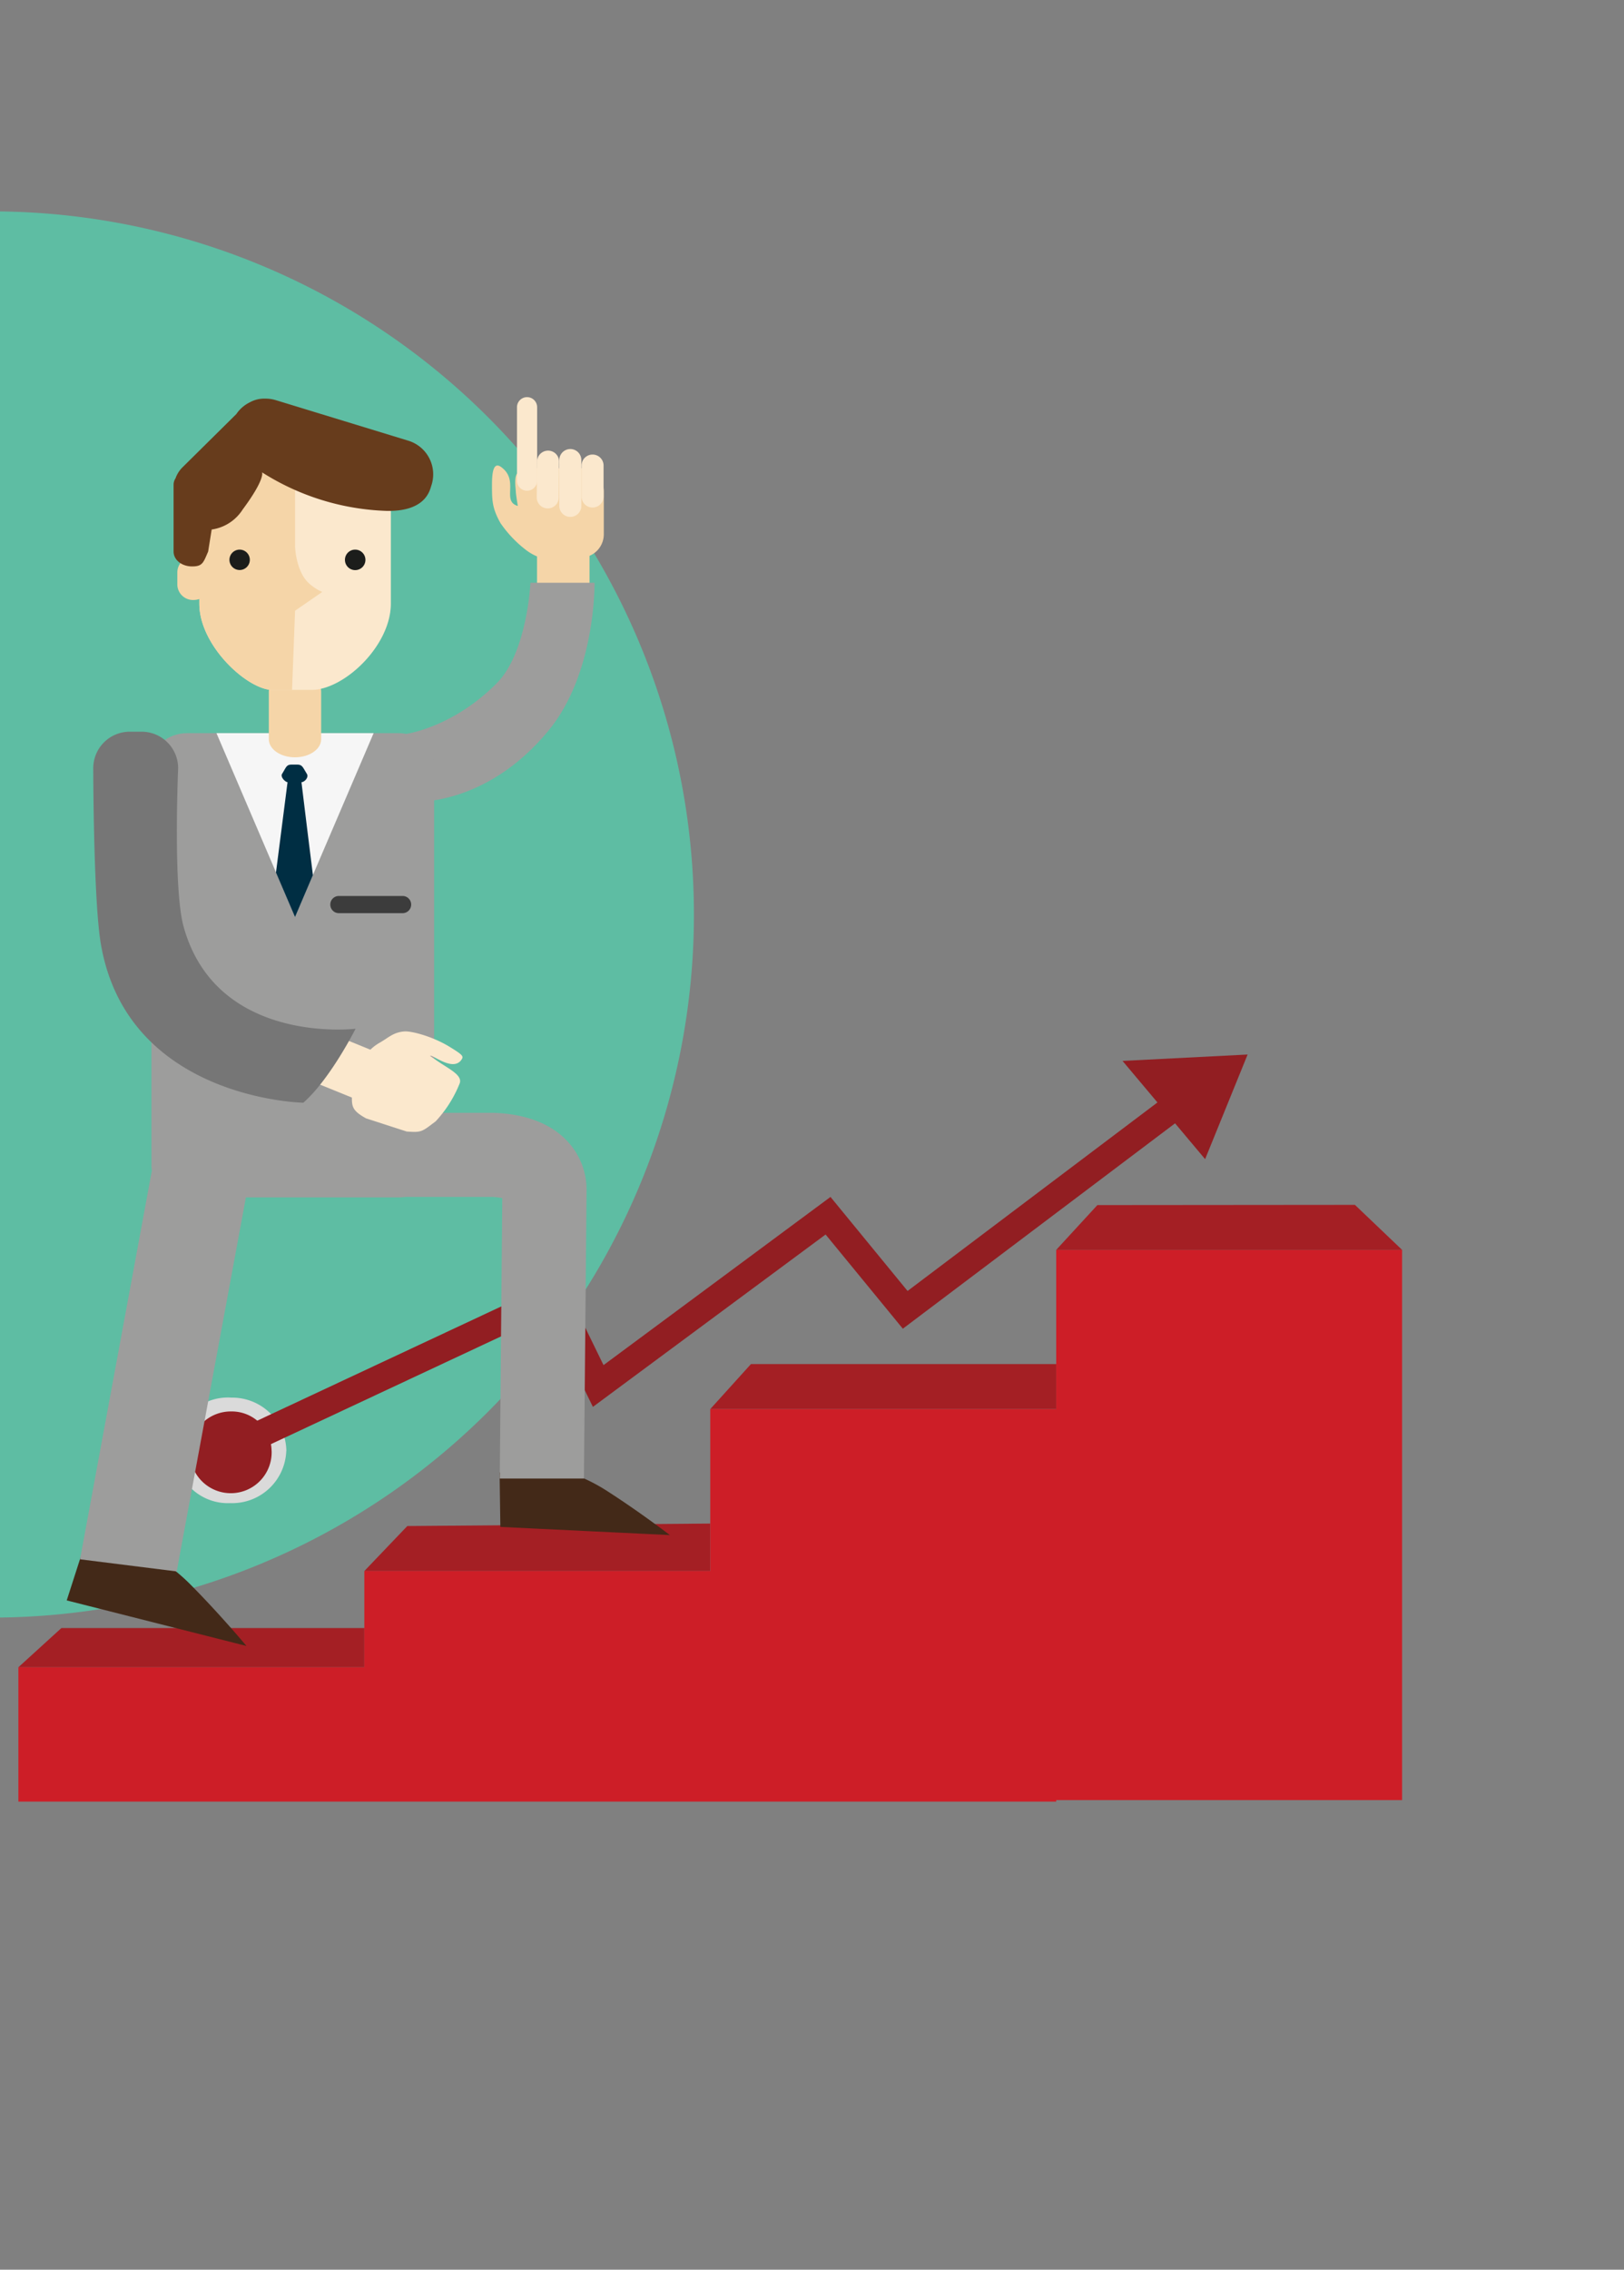 <svg id="圖層_1" data-name="圖層 1" xmlns="http://www.w3.org/2000/svg" viewBox="0 0 295 412"><rect x="0" y="0" width="295" height="412" fill="#808080" stroke="none"/><defs><style>.cls-1{fill:#5ebda3;}.cls-2{fill:#a41f24;}.cls-3{fill:#cd1e27;}.cls-4{fill:#dadada;}.cls-5{fill:#921e22;}.cls-6{fill:#432918;}.cls-7{fill:#9d9d9c;}.cls-8{fill:#f5d5a8;}.cls-9{fill:#fbe8cd;}.cls-10{fill:#f6f6f6;}.cls-11{fill:#002e43;}.cls-12{fill:#1c1d1b;}.cls-13{fill:#3c3c3c;}.cls-14{fill:#673c1c;}.cls-15{fill:#767676;}</style></defs><title>pt2-2-4</title><path class="cls-1" d="M126.05,166A127.63,127.63,0,0,1-1.58,293.63h0V38.37h0A127.63,127.63,0,0,1,126.05,166"/><polygon class="cls-2" points="66.18 295.53 11.15 295.53 3.34 302.64 66.18 302.64 66.18 295.53"/><polygon class="cls-2" points="129.02 276.56 73.99 277.01 66.18 285.18 129.02 285.18 129.02 276.56"/><polygon class="cls-2" points="191.86 247.61 136.41 247.61 129.02 255.78 191.86 255.78 191.86 247.61"/><polygon class="cls-3" points="191.86 226.88 191.86 255.78 129.02 255.78 129.02 285.18 66.18 285.18 66.18 302.64 3.34 302.64 3.34 327.03 66.18 327.03 129.02 327.03 191.86 327.03 191.86 326.76 254.69 326.76 254.69 226.88 191.86 226.88"/><polygon class="cls-2" points="246.12 218.71 199.34 218.75 191.86 226.88 254.69 226.88 246.12 218.71"/><path class="cls-4" d="M52,263.39a9.84,9.84,0,0,1-10.19,9.46,9.59,9.59,0,1,1,.21-19.15,9.85,9.85,0,0,1,10,9.69"/><path class="cls-5" d="M49.34,263.33A7.42,7.42,0,1,1,42,256.21a7.23,7.23,0,0,1,7.33,7.12"/><polygon class="cls-5" points="226.63 191.42 203.91 192.58 210.25 200.12 164.86 234.34 150.86 217.27 109.63 247.8 101.95 232.05 40.8 260.66 43.07 265.02 99.51 238.61 107.7 255.38 149.97 224.09 164 241.19 213.45 203.91 218.91 210.41 226.63 191.42"/><path class="cls-6" d="M100.87,266.54a32,32,0,0,1,9,3.85c6.14,3.9,11.81,8.26,11.81,8.26l-30.79-1.48-.14-9.87Z"/><path class="cls-7" d="M106.07,268.39H90.78l.46-50.9a9.73,9.73,0,0,0-2-.22H45.15V202H88.83c1.81,0,9,.07,13.72,4.64a12.88,12.88,0,0,1,4,9.5Z"/><path class="cls-8" d="M105.43,85H98.72c-1.29,0-3.93-.08-4.7.82-.64.75-.39,2.36-.32,3.42,0,.46.36,2.6.36,2.6-3-.87.28-4.55-2.94-7-1.28-1-1.75.28-1.75,3.11s0,4.25,1.54,7a21.38,21.38,0,0,0,4.71,4.94A9.12,9.12,0,0,0,97.55,101v6.89c0,1.14,2.13,2.08,4.77,2.08s4.77-.94,4.77-2.08v-7a4.24,4.24,0,0,0,2.59-3.91v-7.7A4.24,4.24,0,0,0,105.43,85"/><path class="cls-7" d="M73.52,133.26s8.49-1,16.68-9.2c5.58-5.57,6.16-18.28,6.16-18.28H108s.26,16.41-8.38,26.86c-11.55,14-24.86,12.91-24.86,12.91Z"/><path class="cls-9" d="M93.91,87.25a1.83,1.83,0,0,0,3.66,0V73.92a1.83,1.83,0,0,0-3.66,0Z"/><path class="cls-9" d="M105.64,90.13a2,2,0,1,0,4,0V84.51a2,2,0,1,0-4,0Z"/><path class="cls-9" d="M101.6,91.83a2,2,0,1,0,4,0V83.51a2,2,0,0,0-4,0Z"/><path class="cls-9" d="M97.5,90.29a2,2,0,0,0,4,0l.06-6.49a2,2,0,1,0-4,0Z"/><path class="cls-7" d="M34,133.08H72.37c3.58,0,6.49,2.56,6.49,5.72v72.83c0,3.16-2.91,5.72-6.49,5.72H34c-3.59,0-6.49-2.56-6.49-5.72V138.8c0-3.16,2.9-5.72,6.49-5.72"/><polygon class="cls-10" points="67.87 133.08 53.59 166.43 39.32 133.08 67.87 133.08"/><path class="cls-8" d="M48.83,134.18c0,1.82,2.12,3.29,4.75,3.29s4.76-1.47,4.76-3.29v-8.67c0-1.82-2.13-3.29-4.76-3.29s-4.75,1.47-4.75,3.29Z"/><path class="cls-11" d="M52.23,142c-.55-.13-1.31-1-1-1.51.74-1.16.76-1.7,1.7-1.7H54c.94,0,1,.5,1.76,1.72.34.57-.37,1.42-1,1.49,0,.15,2.08,16.86,2.08,16.86l-3.25,7.61-3.46-8.08L52.23,142"/><path class="cls-9" d="M50.11,79.13h7A13.9,13.9,0,0,1,71,93v16.56c0,7.68-8.51,15.68-14.45,15.68H49.57c-4.58,0-13.36-8-13.36-15.68V93a13.9,13.9,0,0,1,13.9-13.9"/><path class="cls-8" d="M35.18,101.08a3.18,3.18,0,0,1,1,.18V93a13.9,13.9,0,0,1,13.9-13.9H53.6v20c0,.89.39,4.65,2.31,6.58a8.61,8.61,0,0,0,2.63,1.77l-4.94,3.41-.55,14.41H49.57c-4.58,0-13.36-8-13.36-15.68v-.86a2.94,2.94,0,0,1-1,.18,2.85,2.85,0,0,1-3-2.75v-2.33a2.85,2.85,0,0,1,3-2.75"/><path class="cls-12" d="M41.68,101.63a1.85,1.85,0,1,0,1.85-1.86,1.85,1.85,0,0,0-1.85,1.86"/><path class="cls-12" d="M62.66,101.63a1.86,1.86,0,1,0,1.85-1.86,1.85,1.85,0,0,0-1.85,1.86"/><path class="cls-13" d="M60,164.2a1.55,1.55,0,0,0,1.55,1.56H73.13a1.56,1.56,0,0,0,0-3.12H61.56A1.55,1.55,0,0,0,60,164.2"/><path class="cls-9" d="M79.08,203.61a22.11,22.11,0,0,0,4.44-7c.48-1.48-2-2.58-4.15-4.07l-1.24-.87c.4-.34,4.2,3,5.73.64.37-.58.2-.82-2.16-2.27-3.09-1.9-6.93-2.91-8.26-2.81-2,.16-2.84,1.11-4.39,2a8.3,8.3,0,0,0-1.77,1.31L61.05,188c-1-.42-2.67,1.17-3.64,3.56s-.91,4.66.13,5.08l6.38,2.59c0,1.62.1,2.42,2.58,3.78l7.38,2.39c2.67.18,2.69.1,5.2-1.81"/><path class="cls-14" d="M31.86,86.9a5.26,5.26,0,0,1,1.3-2.08l9.77-9.66A6.32,6.32,0,0,1,45.44,73a5.35,5.35,0,0,1,2.67-.64,6.51,6.51,0,0,1,2,.28L74.18,80a6.38,6.38,0,0,1,4.22,8l-.16.51c-1,3.37-4.45,4.3-8,4.23a44.86,44.86,0,0,1-22.64-7s.65,1.13-3.52,6.75a8,8,0,0,1-5.63,3.63l-.64,4c-.87,2-1,2.7-2.91,2.7s-3.37-1.21-3.37-2.7V88a2.16,2.16,0,0,1,.31-1.11"/><path class="cls-6" d="M25.83,281.29a33.37,33.37,0,0,1,8.53,6.1c5.5,5.5,10.41,11.39,10.41,11.39l-32.65-8.27,3.45-10.71Z"/><path class="cls-15" d="M64.59,186.74S60,195.87,55.1,200.17c0,0-32-.57-36.79-28.88-1.35-8-1.37-31.84-1.37-31.84a6.63,6.63,0,0,1,6.63-6.63h2.16a6.63,6.63,0,0,1,6.63,6.63s-.95,21.81,1,28.79c6,21.55,31.24,18.5,31.24,18.5"/><polygon class="cls-7" points="32.1 285.25 14.54 283.05 28 210.26 45.15 214.75 32.1 285.25"/></svg>